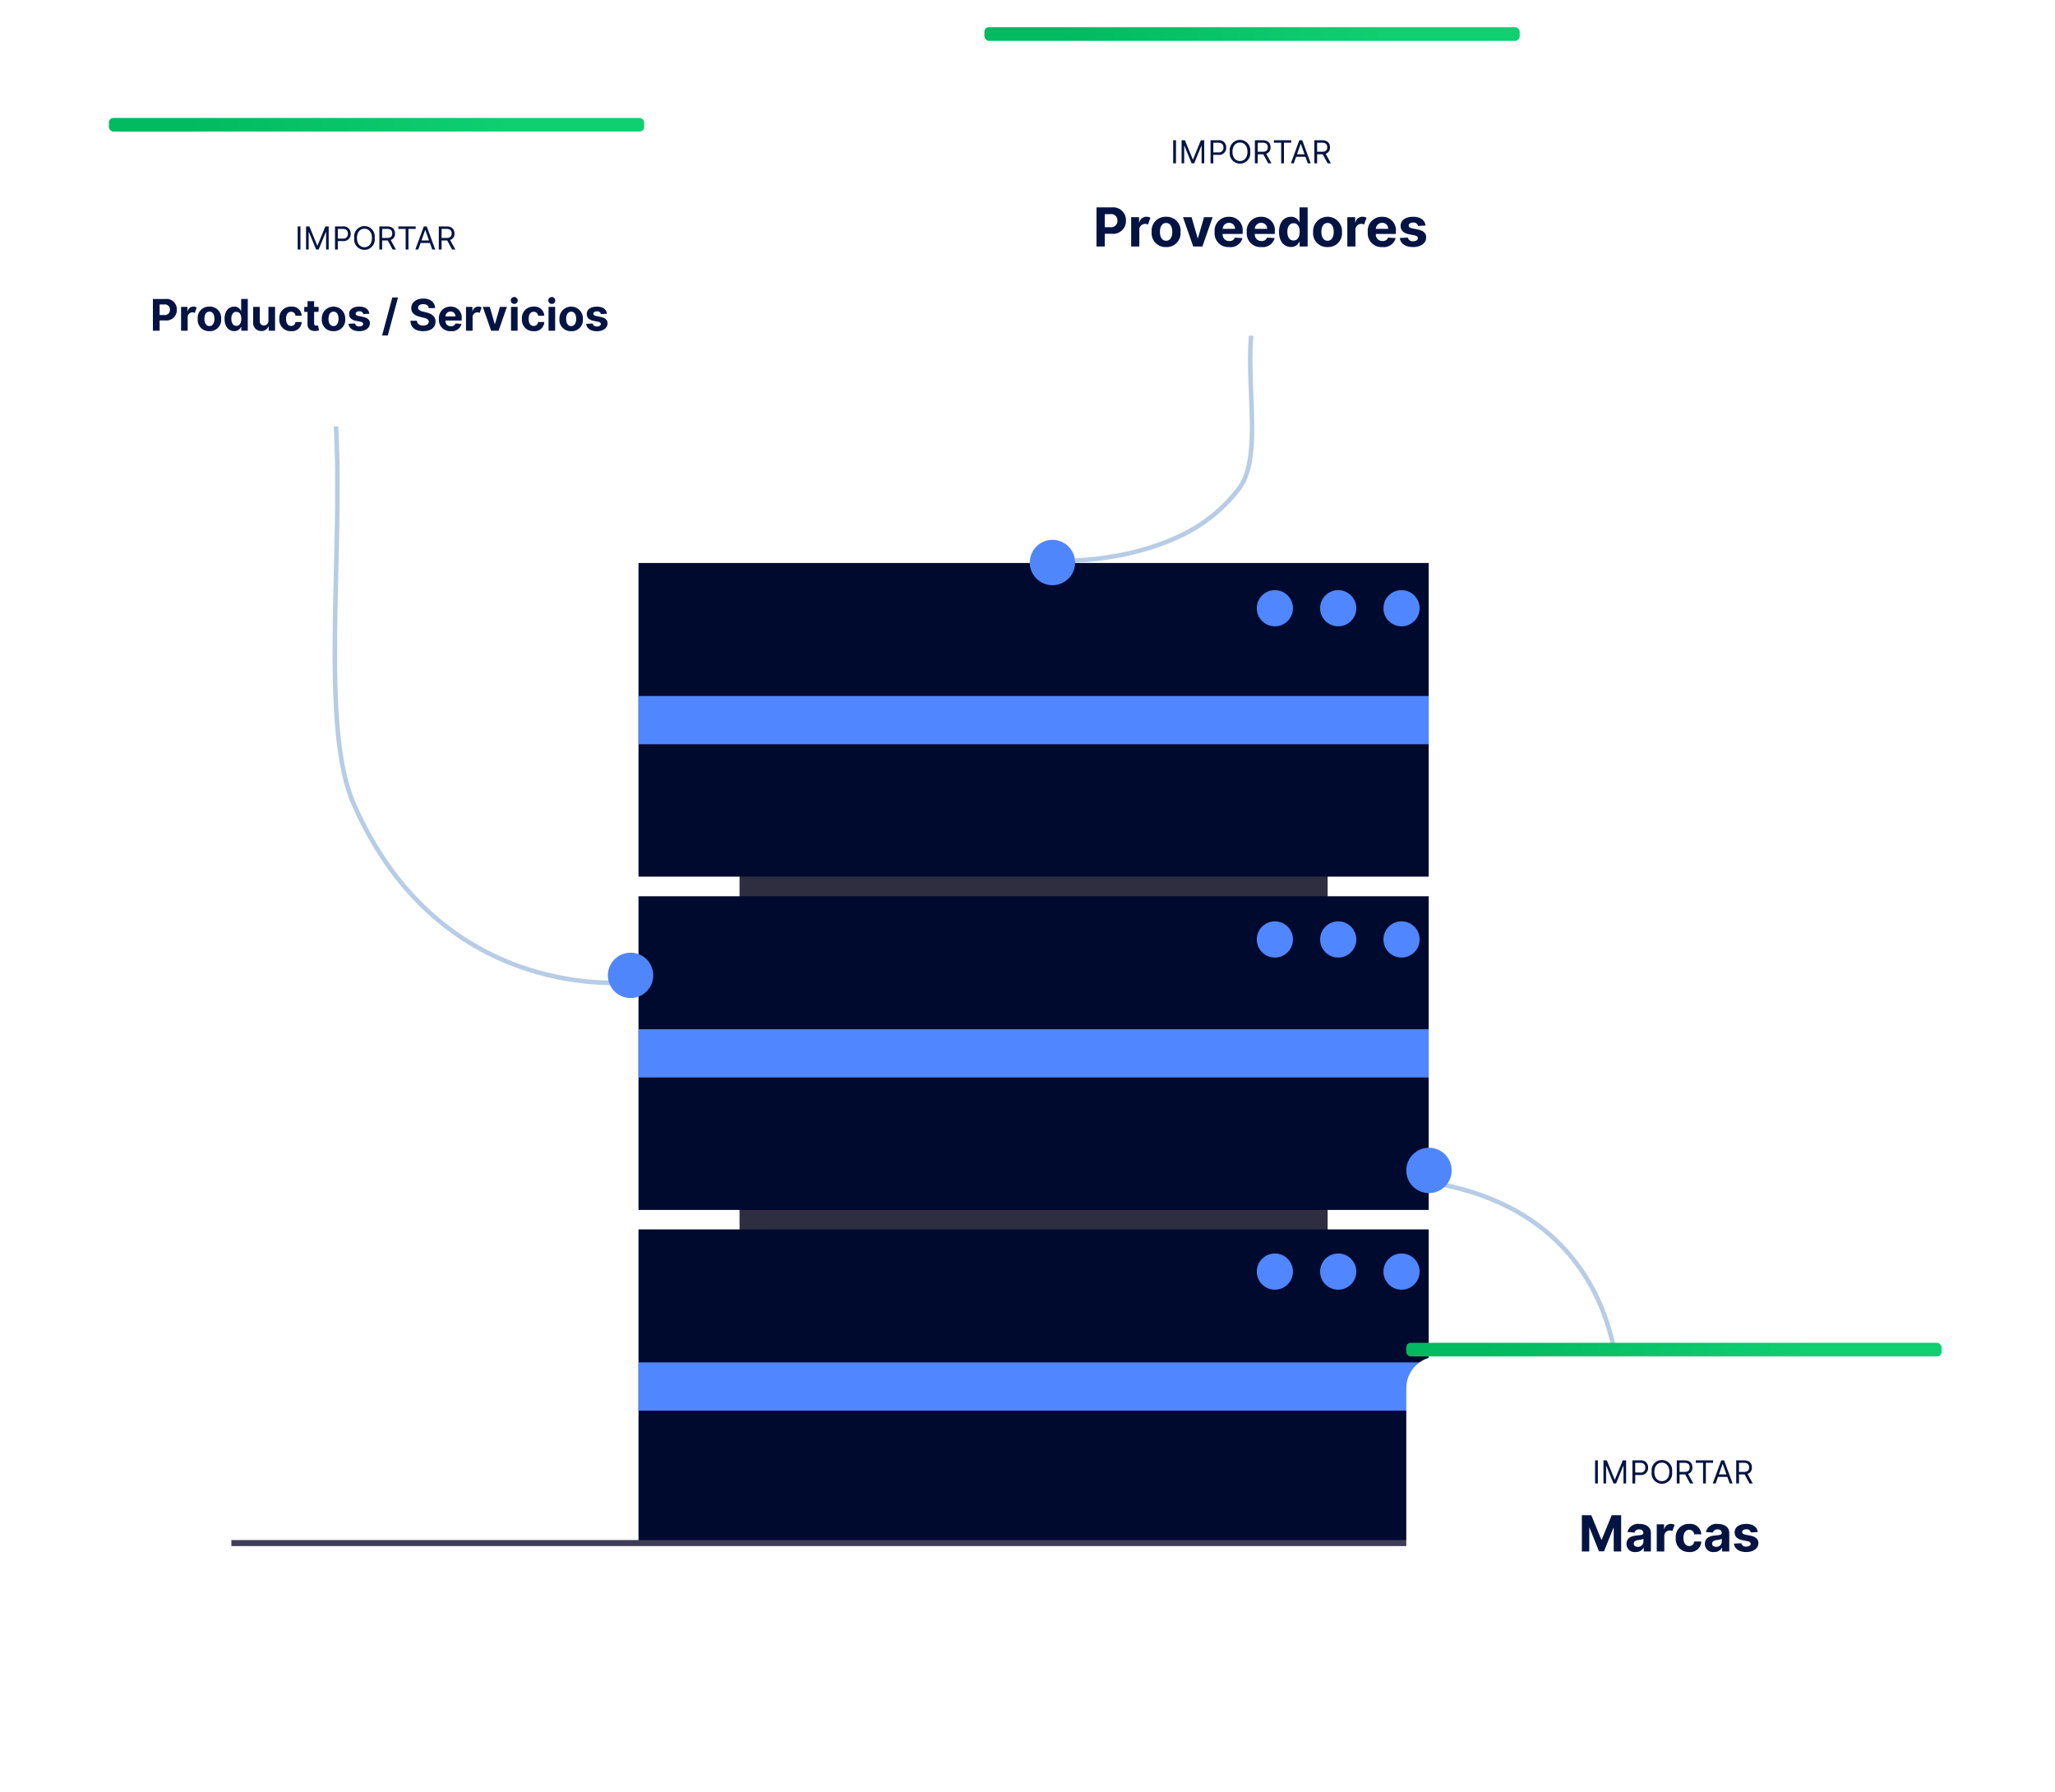 <svg xmlns="http://www.w3.org/2000/svg" width="453" height="395"><defs><filter id="a" x="0" y="34" width="167" height="91" filterUnits="userSpaceOnUse"><feOffset dy="3"/><feGaussianBlur stdDeviation="10" result="blur"/><feFlood flood-opacity=".161"/><feComposite operator="in" in2="blur"/><feComposite in="SourceGraphic"/></filter><filter id="b" x="15" y="20" width="136" height="86" filterUnits="userSpaceOnUse"><feOffset dy="3"/><feGaussianBlur stdDeviation="3" result="blur-2"/><feFlood flood-opacity=".161"/><feComposite operator="in" in2="blur-2"/><feComposite in="SourceGraphic"/></filter><linearGradient id="c" x1=".138" y1=".5" x2=".752" y2=".5" gradientUnits="objectBoundingBox"><stop offset="0" stop-color="#02ba60"/><stop offset="1" stop-color="#0fcf71"/></linearGradient><filter id="d" x="286" y="304" width="167" height="91" filterUnits="userSpaceOnUse"><feOffset dy="3"/><feGaussianBlur stdDeviation="10" result="blur-3"/><feFlood flood-opacity=".161"/><feComposite operator="in" in2="blur-3"/><feComposite in="SourceGraphic"/></filter><filter id="e" x="301" y="290" width="136" height="86" filterUnits="userSpaceOnUse"><feOffset dy="3"/><feGaussianBlur stdDeviation="3" result="blur-4"/><feFlood flood-opacity=".161"/><feComposite operator="in" in2="blur-4"/><feComposite in="SourceGraphic"/></filter><filter id="f" x="193" y="14" width="167" height="91" filterUnits="userSpaceOnUse"><feOffset dy="3"/><feGaussianBlur stdDeviation="10" result="blur-5"/><feFlood flood-opacity=".161"/><feComposite operator="in" in2="blur-5"/><feComposite in="SourceGraphic"/></filter><filter id="g" x="208" y="0" width="136" height="86" filterUnits="userSpaceOnUse"><feOffset dy="3"/><feGaussianBlur stdDeviation="3" result="blur-6"/><feFlood flood-opacity=".161"/><feComposite operator="in" in2="blur-6"/><feComposite in="SourceGraphic"/></filter></defs><g data-name="Grupo 424"><g data-name="Grupo 232" transform="translate(-7816 704)"><g data-name="Grupo 37" transform="translate(7840 -677.979)"><g data-name="Grupo 34"><g filter="url(#a)" transform="translate(-24 -26.02)"><rect data-name="Retângulo 55" width="107" height="31" rx="7" transform="translate(30 61)" fill="#fff"/></g><g filter="url(#b)" transform="translate(-24 -26.02)"><rect data-name="Retângulo 56" width="118" height="68" rx="7" transform="translate(24 26)" fill="#fff"/></g></g><rect data-name="Retângulo 61" width="118" height="3" rx="1" transform="translate(0 -.021)" fill="url(#c)"/></g><g transform="translate(7689 -953.706)"><path data-name="Retângulo 124" fill="#2f2e41" d="M419.664 379.126V553.31H290.023V379.126z"/><path data-name="Retângulo 125" fill="#000a2e" d="M267.751 373.807h174.184v69.142H267.751z"/><path data-name="Retângulo 126" fill="#000a2e" d="M267.751 447.273h174.184v69.142H267.751z"/><path data-name="Retângulo 127" fill="#000a2e" d="M267.751 520.707h174.184v69.142H267.751z"/><path data-name="Retângulo 128" fill="#5086ff" d="M267.751 403.124h174.184v10.637H267.751z"/><path data-name="Retângulo 129" fill="#5086ff" d="M267.751 476.583h174.184v10.637H267.751z"/><path data-name="Retângulo 130" fill="#5086ff" d="M267.751 550.023h174.184v10.637H267.751z"/><circle data-name="Elipse 90" cx="3.989" cy="3.989" r="3.989" transform="translate(404.041 379.791)" fill="#5086ff"/><circle data-name="Elipse 91" cx="3.989" cy="3.989" r="3.989" transform="translate(418.002 379.791)" fill="#5086ff"/><circle data-name="Elipse 92" cx="3.989" cy="3.989" r="3.989" transform="translate(431.963 379.791)" fill="#5086ff"/><circle data-name="Elipse 93" cx="3.989" cy="3.989" r="3.989" transform="translate(404.041 452.803)" fill="#5086ff"/><circle data-name="Elipse 94" cx="3.989" cy="3.989" r="3.989" transform="translate(418.002 452.803)" fill="#5086ff"/><circle data-name="Elipse 95" cx="3.989" cy="3.989" r="3.989" transform="translate(431.963 452.803)" fill="#5086ff"/><circle data-name="Elipse 96" cx="3.989" cy="3.989" r="3.989" transform="translate(404.041 526.018)" fill="#5086ff"/><circle data-name="Elipse 97" cx="3.989" cy="3.989" r="3.989" transform="translate(418.002 526.018)" fill="#5086ff"/><circle data-name="Elipse 98" cx="3.989" cy="3.989" r="3.989" transform="translate(431.963 526.018)" fill="#5086ff"/><path data-name="Retângulo 131" fill="#3f3d56" d="M178 589.183h361v1.33H178z"/></g><path data-name="Caminho 170" d="M7955.037-487.524s-41.655 5.126-61.089-39.313c-7.363-16.836-2.328-54.673-3.885-83.163" fill="none" stroke="#b7cce5"/><circle data-name="Elipse 100" cx="5" cy="5" r="5" transform="translate(7950 -494)" fill="#5086fc"/><path data-name="Caminho 172" d="M8172.855-392.453s4.272-42.486-40.117-50.664" fill="none" stroke="#b7cce5" stroke-width="1"/><circle data-name="Elipse 101" cx="5" cy="5" r="5" transform="translate(8126 -451)" fill="#5086fc"/><g data-name="Grupo 37" transform="translate(8126 -407.979)"><g data-name="Grupo 34"><g filter="url(#d)" transform="translate(-310 -296.02)"><rect data-name="Retângulo 55" width="107" height="31" rx="7" transform="translate(316 331)" fill="#fff"/></g><g filter="url(#e)" transform="translate(-310 -296.02)"><rect data-name="Retângulo 56" width="118" height="68" rx="7" transform="translate(310 296)" fill="#fff"/></g></g><rect data-name="Retângulo 61" width="118" height="3" rx="1" transform="translate(0 -.021)" fill="url(#c)"/></g><path data-name="Caminho 179" d="M8164.7-370v8h1.636v-5.227h.064l2.07 5.187h1.12l2.07-5.167h.066V-362h1.641v-8h-2.086l-2.2 5.375h-.097l-2.203-5.375zm11.844 8.113a1.842 1.842 0 0 0 1.754-.945h.047v.832h1.578v-4.047c0-1.43-1.211-2.031-2.547-2.031a2.389 2.389 0 0 0-2.618 1.778l1.539.125a1 1 0 0 1 1.066-.691c.566 0 .891.285.891.777v.023c0 .387-.41.437-1.453.539-1.187.109-2.254.508-2.254 1.848a1.759 1.759 0 0 0 1.992 1.792zm.477-1.148c-.512 0-.879-.238-.879-.7s.387-.7.973-.781a4 4 0 0 0 1.156-.27v.637a1.152 1.152 0 0 1-1.255 1.114zm4.19 1.035h1.664v-3.395a1.191 1.191 0 0 1 1.207-1.238 1.236 1.236 0 0 1 .566.141l.5-1.375a1.579 1.579 0 0 0-.82-.219 1.454 1.454 0 0 0-1.441 1.133h-.062V-368h-1.614zm7.145.117a2.431 2.431 0 0 0 2.679-2.317h-1.57a1.068 1.068 0 0 1-1.09 1c-.777 0-1.281-.652-1.281-1.8 0-1.133.508-1.781 1.281-1.781a1.07 1.07 0 0 1 1.09 1h1.57a2.432 2.432 0 0 0-2.687-2.3 2.842 2.842 0 0 0-2.945 3.1 2.835 2.835 0 0 0 2.952 3.098zm5.461 0a1.842 1.842 0 0 0 1.754-.945h.047v.828h1.582v-4.047c0-1.43-1.211-2.031-2.547-2.031a2.389 2.389 0 0 0-2.618 1.778l1.539.125a1 1 0 0 1 1.066-.691c.566 0 .891.285.891.777v.023c0 .387-.41.437-1.453.539-1.187.109-2.254.508-2.254 1.848a1.759 1.759 0 0 0 1.992 1.792zm.477-1.148c-.512 0-.879-.238-.879-.7s.387-.7.973-.781a4 4 0 0 0 1.156-.27v.637a1.152 1.152 0 0 1-1.251 1.11zm9.186-3.258c-.148-1.105-1.039-1.789-2.555-1.789-1.535 0-2.547.711-2.543 1.867 0 .9.563 1.48 1.734 1.715l1.039.207c.523.105.762.3.77.6-.008.355-.395.609-.977.609a.976.976 0 0 1-1.09-.742l-1.637.086c.156 1.148 1.133 1.855 2.723 1.855 1.555 0 2.668-.793 2.672-1.977 0-.867-.57-1.387-1.734-1.625l-1.082-.217c-.559-.121-.766-.312-.762-.6 0-.359.4-.594.918-.594a.937.937 0 0 1 1 .7z" fill="#041442"/><g data-name="Grupo 37" transform="translate(8033 -697.979)"><g data-name="Grupo 34"><g filter="url(#f)" transform="translate(-217 -6.02)"><rect data-name="Retângulo 55" width="107" height="31" rx="7" transform="translate(223 41)" fill="#fff"/></g><g filter="url(#g)" transform="translate(-217 -6.02)"><rect data-name="Retângulo 56" width="118" height="68" rx="7" transform="translate(217 6)" fill="#fff"/></g></g><rect data-name="Retângulo 61" width="118" height="3" rx="1" transform="translate(0 -.021)" fill="url(#c)"/></g><path data-name="Caminho 173" d="M8047.036-580.416s15.052 1.088 28.708-5.263a34.919 34.919 0 0 0 13.4-10.653c5.075-6.816 1.6-22.134 2.679-33.668" fill="none" stroke="#b7cce5"/><circle data-name="Elipse 102" cx="5" cy="5" r="5" transform="translate(8043 -585)" fill="#5086fc"/><path data-name="Caminho 174" d="M7882.233-654.091h-.617V-649h.616zm1.233 0V-649h.577v-3.868h.05l1.59 3.868h.557l1.591-3.868h.05V-649h.577v-5.091h-.736l-1.731 4.226h-.06l-1.731-4.226zm6.383 5.091h.616v-1.859h1.115a1.539 1.539 0 0 0 1.72-1.621 1.535 1.535 0 0 0-1.73-1.611h-1.721zm.616-2.406v-2.138h1.085c.828 0 1.143.452 1.143 1.064a.993.993 0 0 1-1.133 1.074zm8.124-.139a2.273 2.273 0 1 0-4.494 0 2.273 2.273 0 1 0 4.494 0zm-.6 0c0 1.322-.726 2.038-1.651 2.038s-1.651-.716-1.651-2.038.726-2.038 1.651-2.038 1.655.715 1.655 2.038zm1.635 2.545h.616v-1.989h1.243l1.074 1.989h.716l-1.151-2.1a1.387 1.387 0 0 0 .952-1.427c0-.9-.537-1.561-1.73-1.561h-1.72zm.616-2.545v-2h1.084c.825 0 1.143.4 1.143 1.014s-.318.984-1.134.984zm3.58-2h1.6V-649h.616v-4.544h1.6v-.547h-3.816zm4.38 4.545l.512-1.442h2.058l.517 1.442h.646l-1.869-5.091h-.636l-1.87 5.091zm.706-1.989l.815-2.3h.04l.815 2.3zm3.823 1.989h.616v-1.989h1.243l1.074 1.989h.716l-1.151-2.1a1.387 1.387 0 0 0 .952-1.427c0-.9-.537-1.561-1.73-1.561h-1.72zm.616-2.545v-2h1.084c.825 0 1.143.4 1.143 1.014s-.318.984-1.134.984z" fill="#041442"/><path data-name="Caminho 176" d="M8075.233-673.091h-.617V-668h.616zm1.233 0V-668h.577v-3.868h.05l1.59 3.868h.557l1.591-3.868h.05V-668h.577v-5.091h-.736l-1.731 4.226h-.06l-1.731-4.226zm6.383 5.091h.616v-1.859h1.115a1.539 1.539 0 0 0 1.72-1.621 1.535 1.535 0 0 0-1.73-1.611h-1.721zm.616-2.406v-2.138h1.085c.828 0 1.143.452 1.143 1.064a.993.993 0 0 1-1.133 1.074zm8.124-.139a2.273 2.273 0 1 0-4.494 0 2.273 2.273 0 1 0 4.494 0zm-.6 0c0 1.322-.726 2.038-1.651 2.038s-1.651-.716-1.651-2.038.726-2.038 1.651-2.038 1.655.715 1.655 2.038zm1.635 2.545h.616v-1.989h1.243l1.074 1.989h.716l-1.151-2.1a1.387 1.387 0 0 0 .952-1.427c0-.9-.537-1.561-1.73-1.561h-1.72zm.616-2.545v-2h1.084c.825 0 1.143.4 1.143 1.014s-.318.984-1.134.984zm3.58-2h1.6V-668h.616v-4.544h1.6v-.547h-3.816zm4.38 4.545l.512-1.442h2.058l.517 1.442h.646l-1.869-5.091h-.636l-1.87 5.091zm.706-1.989l.815-2.3h.04l.815 2.3zm3.823 1.989h.616v-1.989h1.243l1.074 1.989h.716l-1.151-2.1a1.387 1.387 0 0 0 .952-1.427c0-.9-.537-1.561-1.73-1.561h-1.72zm.616-2.545v-2h1.084c.825 0 1.143.4 1.143 1.014s-.318.984-1.134.984z" fill="#041442"/><path data-name="Caminho 178" d="M8168.233-382.091h-.617V-377h.616zm1.233 0V-377h.577v-3.868h.05l1.59 3.868h.557l1.591-3.868h.05V-377h.577v-5.091h-.736l-1.731 4.226h-.06l-1.731-4.226zm6.383 5.091h.616v-1.859h1.115a1.539 1.539 0 0 0 1.72-1.621 1.535 1.535 0 0 0-1.73-1.611h-1.721zm.616-2.406v-2.138h1.085c.828 0 1.143.452 1.143 1.064a.993.993 0 0 1-1.133 1.074zm8.124-.139a2.273 2.273 0 1 0-4.494 0 2.273 2.273 0 1 0 4.494 0zm-.6 0c0 1.322-.726 2.038-1.651 2.038s-1.651-.716-1.651-2.038.726-2.038 1.651-2.038 1.655.715 1.655 2.038zm1.635 2.545h.616v-1.989h1.243l1.074 1.989h.716l-1.151-2.1a1.387 1.387 0 0 0 .952-1.427c0-.9-.537-1.561-1.73-1.561h-1.72zm.616-2.545v-2h1.084c.825 0 1.143.4 1.143 1.014s-.318.984-1.134.984zm3.58-2h1.6V-377h.616v-4.544h1.6v-.547h-3.816zm4.38 4.545l.512-1.442h2.058l.517 1.442h.646l-1.869-5.091h-.636l-1.87 5.091zm.706-1.989l.815-2.3h.04l.815 2.3zm3.823 1.989h.616v-1.989h1.243l1.074 1.989h.716l-1.151-2.1a1.387 1.387 0 0 0 .952-1.427c0-.9-.537-1.561-1.73-1.561h-1.72zm.616-2.545v-2h1.084c.825 0 1.143.4 1.143 1.014s-.318.984-1.134.984z" fill="#041442"/></g><path data-name="Caminho 560" d="M33.707 72.901h1.48v-2.266h1.243a2.288 2.288 0 0 0 2.546-2.361 2.281 2.281 0 0 0-2.508-2.371h-2.761zm1.48-3.455v-2.334h1a1.105 1.105 0 0 1 1.265 1.162 1.111 1.111 0 0 1-1.261 1.172zm4.726 3.455h1.455v-2.966a1.042 1.042 0 0 1 1.056-1.083 1.082 1.082 0 0 1 .5.123l.437-1.2a1.381 1.381 0 0 0-.718-.191 1.272 1.272 0 0 0-1.261.991h-.059v-.923h-1.411zm6.25.1a2.482 2.482 0 0 0 2.583-2.706 2.483 2.483 0 0 0-2.583-2.713 2.483 2.483 0 0 0-2.583 2.713 2.482 2.482 0 0 0 2.582 2.708zm.007-1.128c-.735 0-1.111-.673-1.111-1.589s.376-1.592 1.111-1.592 1.1.677 1.1 1.592-.381 1.591-1.102 1.591zm8.45 1.025v-7h-1.457v2.637h-.044a1.546 1.546 0 0 0-1.493-.95c-1.152 0-2.125.9-2.125 2.7 0 1.756.933 2.7 2.129 2.7a1.551 1.551 0 0 0 1.49-.926h.065v.841zm-1.426-2.622c0 .936-.4 1.551-1.1 1.551s-1.1-.636-1.1-1.551.383-1.534 1.1-1.534 1.1.598 1.1 1.534zm5.98.39a.989.989 0 0 1-1 1.073.9.9 0 0 1-.909-1v-3.087h-1.457v3.342a1.765 1.765 0 0 0 1.777 1.975 1.611 1.611 0 0 0 1.592-1.022h.055v.953h1.4v-5.248h-1.459zm4.989 2.337a2.127 2.127 0 0 0 2.344-2.026h-1.374a.935.935 0 0 1-.953.875c-.68 0-1.121-.571-1.121-1.575s.444-1.558 1.121-1.558a.936.936 0 0 1 .953.875h1.374a2.128 2.128 0 0 0-2.351-2.009 2.486 2.486 0 0 0-2.576 2.713 2.48 2.48 0 0 0 2.582 2.705zm6.072-5.351h-.988v-1.257h-1.456v1.257h-.718v1.094h.718v2.723c-.007 1.025.694 1.534 1.749 1.493a3.116 3.116 0 0 0 .789-.137l-.229-1.09a1.725 1.725 0 0 1-.362.048c-.29 0-.492-.109-.492-.513v-2.524h.988zm3.284 5.351a2.482 2.482 0 0 0 2.581-2.706 2.586 2.586 0 1 0-5.166 0 2.482 2.482 0 0 0 2.584 2.706zm.007-1.128c-.735 0-1.111-.673-1.111-1.589s.376-1.592 1.111-1.592 1.1.677 1.1 1.592-.38 1.589-1.101 1.589zm7.893-2.727c-.13-.967-.909-1.565-2.235-1.565-1.343 0-2.228.622-2.224 1.633 0 .786.492 1.3 1.517 1.5l.909.181c.458.092.666.26.673.523-.007.311-.345.533-.854.533a.853.853 0 0 1-.953-.649l-1.432.075c.137 1 .991 1.623 2.382 1.623 1.36 0 2.334-.694 2.337-1.729 0-.759-.5-1.213-1.517-1.421l-.95-.191c-.489-.106-.67-.273-.666-.526 0-.314.352-.519.8-.519a.82.82 0 0 1 .878.615zm6.317-3.573h-1.254l-2.255 8.378h1.254zm6.759 2.34h1.418c-.021-1.247-1.046-2.108-2.6-2.108-1.534 0-2.658.847-2.652 2.119 0 1.032.724 1.623 1.907 1.907l.762.191c.762.185 1.186.4 1.189.875 0 .513-.489.861-1.24.861-.769 0-1.322-.355-1.37-1.056h-1.436c.038 1.514 1.121 2.3 2.819 2.3s2.713-.817 2.716-2.1c0-1.165-.882-1.784-2.1-2.057l-.629-.15c-.608-.14-1.117-.366-1.107-.868 0-.451.4-.782 1.124-.782.71-.003 1.144.318 1.199.868zm4.869 5.088a2.188 2.188 0 0 0 2.378-1.606l-1.342-.089a.988.988 0 0 1-1.008.608 1.141 1.141 0 0 1-1.192-1.264h3.574v-.4a2.383 2.383 0 0 0-2.467-2.665A2.486 2.486 0 0 0 96.76 70.3a2.459 2.459 0 0 0 2.604 2.703zM98.2 69.747a1.109 1.109 0 0 1 1.13-1.077 1.034 1.034 0 0 1 1.07 1.077zm4.524 3.154h1.456v-2.966a1.042 1.042 0 0 1 1.056-1.083 1.082 1.082 0 0 1 .5.123l.437-1.2a1.381 1.381 0 0 0-.718-.191 1.272 1.272 0 0 0-1.261.991h-.055v-.923h-1.416zm9.016-5.249h-1.54l-1.087 3.755h-.055l-1.09-3.755h-1.538l1.835 5.248h1.64zm.909 5.248h1.451v-5.248h-1.451zm.731-5.9a.767.767 0 1 0-.786-.765.778.778 0 0 0 .786.761zm4.258 6.007a2.127 2.127 0 0 0 2.344-2.026h-1.374a.935.935 0 0 1-.953.875c-.68 0-1.121-.571-1.121-1.575s.444-1.558 1.121-1.558a.936.936 0 0 1 .953.875h1.374a2.128 2.128 0 0 0-2.351-2.009 2.486 2.486 0 0 0-2.576 2.713 2.48 2.48 0 0 0 2.583 2.701zm3.28-.1h1.456v-5.255h-1.456zm.731-5.9a.767.767 0 1 0-.786-.765.778.778 0 0 0 .786.754zm4.258 6.007a2.482 2.482 0 0 0 2.583-2.717 2.586 2.586 0 1 0-5.166 0 2.482 2.482 0 0 0 2.583 2.706zm.007-1.128c-.735 0-1.111-.673-1.111-1.589s.376-1.592 1.111-1.592 1.1.677 1.1 1.592-.379 1.578-1.1 1.578zm7.893-2.727c-.13-.967-.909-1.565-2.235-1.565-1.343 0-2.228.622-2.224 1.633 0 .786.492 1.3 1.517 1.5l.909.181c.458.092.666.26.673.523-.007.311-.345.533-.854.533a.853.853 0 0 1-.953-.649l-1.432.075c.137 1 .991 1.623 2.382 1.623 1.36 0 2.334-.694 2.337-1.729 0-.759-.5-1.213-1.517-1.421l-.95-.191c-.489-.106-.67-.273-.666-.526 0-.314.352-.519.8-.519a.82.82 0 0 1 .878.615z" fill="#041442"/><path data-name="Caminho 561" d="M241.707 54.335h1.823v-2.8h1.532a2.819 2.819 0 0 0 3.138-2.9 2.811 2.811 0 0 0-3.09-2.922h-3.4zm1.823-4.256v-2.876h1.229a1.362 1.362 0 0 1 1.562 1.432 1.369 1.369 0 0 1-1.553 1.444zm5.823 4.257h1.794v-3.659a1.284 1.284 0 0 1 1.3-1.335 1.333 1.333 0 0 1 .61.152l.543-1.483a1.7 1.7 0 0 0-.884-.236 1.568 1.568 0 0 0-1.554 1.221h-.067v-1.128h-1.742zm7.7.126a3.059 3.059 0 0 0 3.183-3.335 3.059 3.059 0 0 0-3.183-3.343 3.059 3.059 0 0 0-3.183 3.343 3.059 3.059 0 0 0 3.183 3.335zm.008-1.389c-.905 0-1.368-.829-1.368-1.958s.463-1.966 1.369-1.966c.888 0 1.352.834 1.352 1.962s-.464 1.961-1.352 1.961zm10.252-5.2h-1.9l-1.339 4.627h-.067l-1.341-4.632h-1.895l2.261 6.467h2.021zm3.65 6.593a2.7 2.7 0 0 0 2.93-1.979l-1.659-.109a1.218 1.218 0 0 1-1.242.749 1.406 1.406 0 0 1-1.465-1.558h4.4v-.493a2.936 2.936 0 0 0-3.04-3.284 3.063 3.063 0 0 0-3.137 3.347 3.03 3.03 0 0 0 3.214 3.323zm-1.435-4.017a1.366 1.366 0 0 1 1.394-1.326 1.275 1.275 0 0 1 1.322 1.326zm8.522 4.012a2.7 2.7 0 0 0 2.93-1.979l-1.659-.109a1.218 1.218 0 0 1-1.242.749 1.406 1.406 0 0 1-1.465-1.558h4.4v-.493a2.936 2.936 0 0 0-3.04-3.284 3.063 3.063 0 0 0-3.137 3.347 3.03 3.03 0 0 0 3.213 3.328zm-1.436-4.012a1.366 1.366 0 0 1 1.394-1.326 1.275 1.275 0 0 1 1.322 1.326zm11.641 3.886v-8.622h-1.793v3.242h-.055a1.905 1.905 0 0 0-1.84-1.17c-1.419 0-2.619 1.1-2.619 3.326 0 2.164 1.149 3.33 2.623 3.33a1.912 1.912 0 0 0 1.836-1.141h.08v1.036zm-1.755-3.233c0 1.154-.5 1.911-1.36 1.911-.88 0-1.36-.783-1.36-1.911s.472-1.89 1.36-1.89c.872-.001 1.36.737 1.36 1.89zm6.143 3.36a3.059 3.059 0 0 0 3.183-3.335 3.187 3.187 0 1 0-6.366 0 3.059 3.059 0 0 0 3.183 3.335zm.008-1.389c-.905 0-1.368-.829-1.368-1.958s.463-1.966 1.368-1.966c.888 0 1.352.834 1.352 1.962s-.463 1.961-1.352 1.961zM297 54.335h1.79v-3.658a1.284 1.284 0 0 1 1.3-1.335 1.333 1.333 0 0 1 .61.152l.539-1.482a1.7 1.7 0 0 0-.884-.236 1.568 1.568 0 0 0-1.555 1.221h-.067v-1.129H297zm7.726.126a2.7 2.7 0 0 0 2.93-1.979l-1.659-.109a1.218 1.218 0 0 1-1.242.749 1.406 1.406 0 0 1-1.465-1.558h4.4v-.493a2.936 2.936 0 0 0-3.04-3.284 3.063 3.063 0 0 0-3.137 3.347 3.03 3.03 0 0 0 3.209 3.328zm-1.439-4.012a1.366 1.366 0 0 1 1.393-1.326 1.275 1.275 0 0 1 1.32 1.326zm10.955-.737c-.16-1.192-1.12-1.928-2.754-1.928-1.655 0-2.745.766-2.741 2.013 0 .968.606 1.6 1.869 1.848l1.12.223c.564.114.821.32.829.644-.008.383-.425.657-1.053.657a1.051 1.051 0 0 1-1.175-.8l-1.764.093c.168 1.238 1.221 2 2.935 2 1.676 0 2.876-.855 2.88-2.13 0-.935-.615-1.495-1.869-1.751l-1.17-.236c-.6-.131-.825-.337-.821-.648 0-.387.434-.64.989-.64a1.01 1.01 0 0 1 1.082.758z" fill="#041442"/></g></svg>